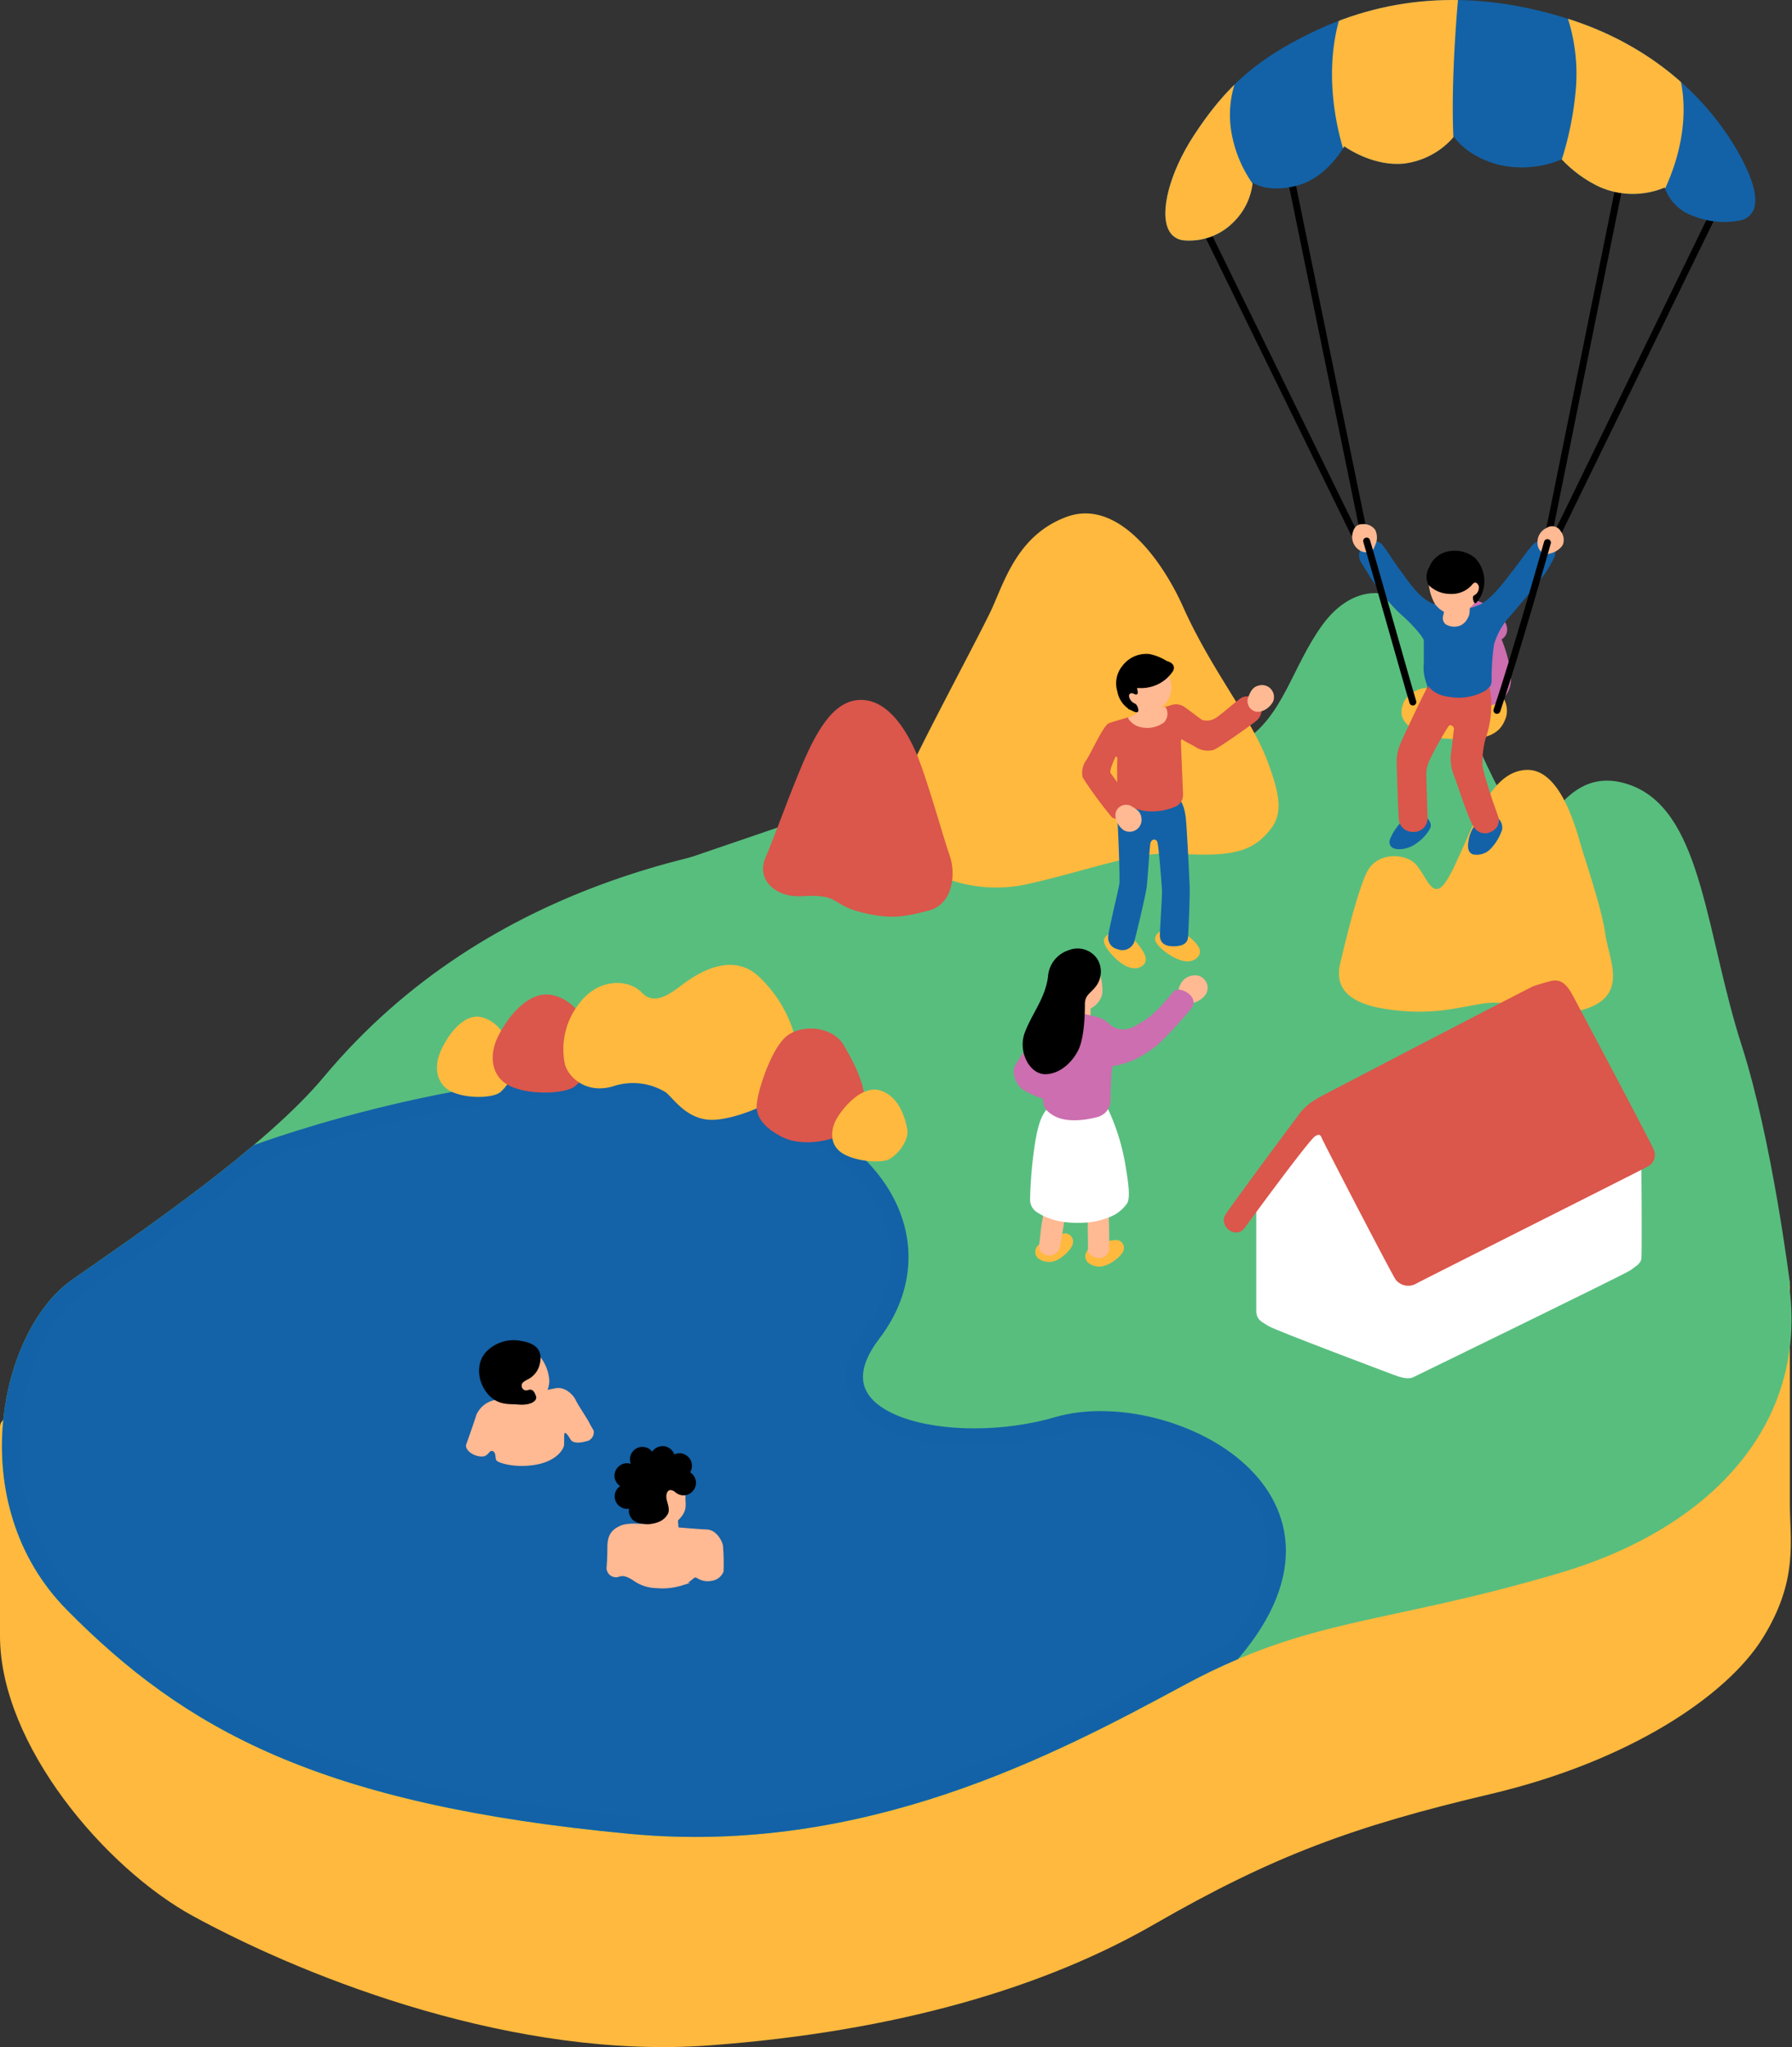 <svg xmlns="http://www.w3.org/2000/svg" xmlns:xlink="http://www.w3.org/1999/xlink" width="292.333" height="333.746" viewBox="0 0 292.333 333.746">
  <rect x="0" y="0" width="292.333" height="333.746" fill="#333333" stroke="none"/>
  <defs>
    <clipPath id="clip-path">
      <path id="パス_9905" data-name="パス 9905" d="M1244.233,2130.947c-.72-1.918-7.67-18.942-29.922-25.919-14.793-4.639-28.717-3.9-41.385,2.191-9.1,4.376-14.213,8.816-19.519,16.966-3.833,5.885-5.549,12.318-4.079,15.295a3.014,3.014,0,0,0,2.6,1.741,6.362,6.362,0,0,0,.689.03,10.122,10.122,0,0,0,7.3-3,10.559,10.559,0,0,0,3.138-6.453c.81.514,3.05,1.534,7.113.52,4.529-1.132,7.244-5.425,7.828-6.434.94.649,5.095,3.289,9.758,2.807a12.718,12.718,0,0,0,8.131-4.387c.561.82,2.6,3.326,7.232,4.562a16.8,16.8,0,0,0,10.355-.857,20.457,20.457,0,0,0,6.146,4.481,13.512,13.512,0,0,0,10.653.11,7.4,7.4,0,0,0,4.605,4.612,13.512,13.512,0,0,0,7.759.736,2.969,2.969,0,0,0,2.024-1.479C1245.293,2135.253,1245.151,2133.4,1244.233,2130.947Z" fill="#1362a7"/>
    </clipPath>
  </defs>
  <g id="グループ_3108" data-name="グループ 3108" transform="translate(-958.703 -2102.024)">
    <g id="グループ_3095" data-name="グループ 3095">
      <g id="グループ_3094" data-name="グループ 3094">
        <path id="パス_9878" data-name="パス 9878" d="M960.12,2334.638v34.071c0,17.12,16.8,36.862,30.792,44.476,19.275,10.487,52.485,23.156,83.277,20.9s54.665-9.53,72.079-19.559c19.6-11.285,32.891-16.129,55.285-21.4s37.922-15.8,43.521-24.825,4.2-15.046,4.2-21.064v-35.923Z" fill="#ffb93e" stroke="#ffb93e" stroke-linecap="round" stroke-linejoin="round" stroke-width="2.835"/>
        <path id="パス_9879" data-name="パス 9879" d="M1012.606,2278.517c-9.663,11.577-30.092,25.489-41.289,33.278s-17.179,35.015-.7,51.688c18.9,19.117,40.413,31.374,90.975,36.11,37.79,3.541,68.581-12.744,89.575-24.073s32.891-9.913,61.583-18.41,43.816-29.6,33.591-55.936c-7.7-19.825-25.193-36.11-56.685-48.147-27.6-10.548-58.083-14.869-84.676-14.161S1039.2,2246.654,1012.606,2278.517Z" fill="#58be7e" stroke="#58be7e" stroke-linecap="round" stroke-linejoin="round" stroke-width="2.835"/>
        <path id="パス_9880" data-name="パス 9880" d="M1159.789,2371.338c-2.737,1.175-5.582,2.541-8.622,4.182-20.994,11.329-51.786,27.614-89.575,24.073-50.562-4.736-72.08-16.993-90.975-36.11-16.479-16.673-10.5-43.9.7-51.688,7.641-5.315,19.578-13.481,29.461-21.811,0,0,40.7-15.1,70.871-10.195s40.792,24.672,29.35,39.65,13.077,20.024,30.24,14.983S1181.8,2345.326,1159.789,2371.338Z" fill="#1462a7" stroke="#1362a7" stroke-miterlimit="10" stroke-width="2.835"/>
        <path id="パス_9881" data-name="パス 9881" d="M1071.649,2243.186c31.8-10.933,42.154-13.113,48.965-29.459,6.684-16.04,15.711-13.168,23.067-4.177s13.758,17.676,18.889,14.348c6.72-4.359,8.235-12.668,13.077-19.252,4.54-6.175,11.442-6.584,15.529,2.406s11.17,28.47,16.074,31.739,6.538-11.442,17.163-7.355,11.262,23.435,17.066,41.463c4.912,15.257,7.794,38.419,7.794,38.419l-90.278-34.113Z" fill="#58be7e" stroke="#58be7e" stroke-linecap="round" stroke-linejoin="round" stroke-width="2.835"/>
      </g>
      <path id="パス_9882" data-name="パス 9882" d="M1040.234,2279.881c-1.018.927-5.2,1.126-7.745-.055s-2.713-4.033-1.734-6.287,3.559-6.261,6.573-5.445c3.421.926,4.659,5.142,5.064,6.362S1042.135,2278.15,1040.234,2279.881Z" fill="#ffb93e" stroke="#ffb93e" stroke-linecap="round" stroke-linejoin="round" stroke-width="0.425"/>
      <path id="パス_9883" data-name="パス 9883" d="M1052.267,2278.673c-1.314,1.119-6.637,1.44-9.855.093s-3.371-4.723-2.078-7.413,4.658-7.491,8.477-6.586c4.335,1.027,5.824,6,6.314,7.434S1054.723,2276.583,1052.267,2278.673Z" fill="#db564b" stroke="#db564b" stroke-miterlimit="10" stroke-width="1"/>
      <path id="パス_9884" data-name="パス 9884" d="M1059.066,2278.795c-4.535,1.552-7.441-1.243-8.012-3.342a11.839,11.839,0,0,1,2.484-9.919c2.94-3.777,7.6-3.737,9.731-1.523s4.693.346,6.678-1.142,7.672-5.6,12.192-1.673a20.989,20.989,0,0,1,6.786,14.655c.107,4.438-9.2,8.276-13.664,8.522-4.3.237-6.466-3.38-7.84-4.448A10.443,10.443,0,0,0,1059.066,2278.795Z" fill="#ffb93e" stroke="#ffb93e" stroke-linecap="round" stroke-linejoin="round" stroke-width="0.425"/>
      <path id="パス_9885" data-name="パス 9885" d="M1097.009,2285.94c-2.566,1.66-7.445,2.6-10.589.962-1.864-.971-3.924-2.511-3.784-4.668s2.078-8.155,4.273-10.494,7.27-1.969,8.954.862C1098.559,2277.133,1101.372,2283.116,1097.009,2285.94Z" fill="#db564b" stroke="#db564b" stroke-miterlimit="10" stroke-width="1"/>
      <path id="パス_9886" data-name="パス 9886" d="M1103.829,2290.74c-1.075.728-5.081.529-7.376-.743s-2.13-3.81-.942-5.715,4.1-5.216,6.881-4.225c3.157,1.126,3.86,4.964,4.108,6.079S1105.838,2289.38,1103.829,2290.74Z" fill="#ffb93e" stroke="#ffb93e" stroke-linecap="round" stroke-linejoin="round" stroke-width="0.425"/>
      <path id="パス_9887" data-name="パス 9887" d="M1197.033,2241.433c-1.04,2.245-2.5,5.751-3.95,5.751s-2.18-2.6-3.633-4.169-5.993-2.036-7.628,1.409-3.587,11.834-4.268,14.645c-.884,3.65.969,5.795,5.449,6.9a33.528,33.528,0,0,0,13.758.128c3.814-.626,5.845-1.325,8.582-.256,4.9,1.917,11.542,1.468,14.439-.767,3.451-2.661,1.09-7.076.545-10.99s-3.179-11.565-4.087-14.7-3.405-11.757-8.445-11.629C1202.307,2227.9,1199.758,2235.555,1197.033,2241.433Z" fill="#ffb93e" stroke="#ffb93e" stroke-linecap="round" stroke-linejoin="round" stroke-width="0.425"/>
      <path id="パス_9888" data-name="パス 9888" d="M1107.9,2226.441c-2.508,5.3-5.569,11.413-1.377,14.847a23.294,23.294,0,0,0,20.084,4.587c9.626-2.18,17.254-5.154,23.248-4.9s11.261.641,14.53-2.361,3.52-5.386.908-12.351c-2.724-7.265-9.081-14.711-13.8-25.246-3.351-7.474-10.535-17.532-18.708-14.53s-10.171,10.935-12.35,15.438S1110.625,2220.686,1107.9,2226.441Z" fill="#ffb93e" stroke="#ffb93e" stroke-linecap="round" stroke-linejoin="round" stroke-width="0.425"/>
      <path id="パス_9889" data-name="パス 9889" d="M1089.1,2229.133c2.423-5.984,5.144-11.964,9.427-12.465s7.341,4.142,9.091,8.1,4.638,14.444,5.542,16.928.675,7.317-3.073,8.294-5.756,1.347-9.607.554c-6.524-1.343-4-3.321-11.074-2.912-3.867.223-6.734-2.4-5.392-5.523S1087.1,2234.067,1089.1,2229.133Z" fill="#db564b" stroke="#db564b" stroke-miterlimit="10" stroke-width="1"/>
    </g>
    <g id="グループ_3100" data-name="グループ 3100">
      <path id="パス_9890" data-name="パス 9890" d="M1187.844,2216.7c.479-1.26,2.618-2.588,3.948-2.225s2.47,2,5.415,1.634,3.419-2.451,5.129-1.543a3.8,3.8,0,0,1,1.854,4.313c-.475,1.272-1.216,3.224-5.585,3.406s-7.743-.318-9.263-1.5S1187.084,2218.7,1187.844,2216.7Z" fill="#ffb93e" stroke="#ffb93e" stroke-linecap="round" stroke-linejoin="round" stroke-width="0.425"/>
      <path id="パス_9891" data-name="パス 9891" d="M1191.544,2202.53c0-1.024.949-1.707,2.056-2.219a9.934,9.934,0,0,1,4.9-.427,8.608,8.608,0,0,1,5.22,3.158c1.265,1.707.372,2.848-.34,3.1a22.849,22.849,0,0,1,1.3,4.154c.478,2.265.588,4.117-1.152,5.654s-4.652,1.107-5.759,1.021-5.118.407-5.276-1.215-.158-5.975-.158-5.975Z" fill="#cc6eaf" stroke="#cc6eaf" stroke-miterlimit="10" stroke-width="0.425"/>
      <line id="線_782" data-name="線 782" x2="12.192" y2="59.391" transform="translate(1168.977 2129.523)" fill="none" stroke="#000" stroke-linecap="round" stroke-linejoin="round" stroke-width="1.134"/>
      <line id="線_783" data-name="線 783" x2="24.088" y2="49.199" transform="translate(1155.491 2139.739)" fill="none" stroke="#000" stroke-linecap="round" stroke-linejoin="round" stroke-width="1.134"/>
      <line id="線_784" data-name="線 784" x1="11.987" y2="59.119" transform="translate(1211.432 2129.523)" fill="none" stroke="#000" stroke-linecap="round" stroke-linejoin="round" stroke-width="1.134"/>
      <line id="線_785" data-name="線 785" x1="25.404" y2="52.105" transform="translate(1212.817 2136.833)" fill="none" stroke="#000" stroke-linecap="round" stroke-linejoin="round" stroke-width="1.134"/>
      <path id="パス_9892" data-name="パス 9892" d="M1199.518,2236.629a5.775,5.775,0,0,0-.96,2.062c-.217,1.091-.343,2.055.459,2.413a2.913,2.913,0,0,0,2.758-.9,8.052,8.052,0,0,0,1.75-2.936,1.791,1.791,0,0,0-1.39-2.085C1201.211,2235.05,1199.518,2236.629,1199.518,2236.629Z" fill="#1362a7" stroke="#1362a7" stroke-linecap="round" stroke-linejoin="round" stroke-width="0.425"/>
      <path id="パス_9893" data-name="パス 9893" d="M1187.5,2236.131a8.634,8.634,0,0,0-1.885,2.891c-.165.947.457,1.3,1.659,1.232a4.91,4.91,0,0,0,2.523-1.019,6.789,6.789,0,0,0,2.02-2.25c.376-.81-.614-1.757-1.187-1.879S1187.5,2236.131,1187.5,2236.131Z" fill="#1362a7" stroke="#1362a7" stroke-linecap="round" stroke-linejoin="round" stroke-width="0.425"/>
      <path id="パス_9894" data-name="パス 9894" d="M1201.106,2212.993a10.424,10.424,0,0,1,.624,2.812,16.8,16.8,0,0,1-.893,6.607,14.657,14.657,0,0,0-.505,4.153c-.059.833,1.012,4.047,1.429,5.357s1.012,2.857,1.191,3.452a1.782,1.782,0,0,1-1.012,2.024,1.9,1.9,0,0,1-2.461-.436c-.833-.774-2.837-7.183-3.313-8.374a7.574,7.574,0,0,1-.6-3.333c.119-.714.477-3.988.536-4.4s-.655-1.19-1.25-.6a55.325,55.325,0,0,0-3.095,5.536,5.5,5.5,0,0,0-.595,2.5c0,.774.2,6.649.2,7.363a2.008,2.008,0,0,1-2.142,1.786,2.055,2.055,0,0,1-2.084-1.607c-.119-.536-.376-8.673-.376-9.685a6.962,6.962,0,0,1,.595-2.8c.417-1.071,3.75-8.036,3.988-8.393a16.291,16.291,0,0,0,.893-2.381c.119-.416,4.345-.655,5.893-.536A7.986,7.986,0,0,1,1201.106,2212.993Z" fill="#db564b" stroke="#db564b" stroke-linecap="round" stroke-linejoin="round" stroke-width="0.425"/>
      <path id="パス_9895" data-name="パス 9895" d="M1180.9,2193.536a1.914,1.914,0,0,1,.635-2.619,1.753,1.753,0,0,1,2.7.318c.714.873,1.4,2.115,2.749,3.94s2.853,4.15,4.838,5.181a8.29,8.29,0,0,0,3.257,1.049,8.526,8.526,0,0,0,5.37-.731c2.143-1.27,4.156-4.167,5.108-5.358s2.589-3.519,3.065-3.995a2.159,2.159,0,0,1,2.518-.837,1.749,1.749,0,0,1,.953,2.222,17.537,17.537,0,0,1-2.254,3.673c-.952,1.27-4.214,5.113-5.531,6.611a12.288,12.288,0,0,0-2.086,4.05,39.161,39.161,0,0,0-.4,5.874c0,.793-.239.952-.873,1.507a8.61,8.61,0,0,1-5.636,1.032c-2.7-.317-3.412-1.587-3.809-2.381a7.363,7.363,0,0,1-.318-3.016v-3.571c0-.714-2.381-3.254-3.968-4.6a31.808,31.808,0,0,1-5.238-6.588C1180.392,2192.754,1180.9,2193.536,1180.9,2193.536Z" fill="#1362a7" stroke="#1362a7" stroke-miterlimit="10" stroke-width="0.425"/>
      <path id="パス_9896" data-name="パス 9896" d="M1182.89,2190.715c-.2.456-.309.916-.709,1.03a1.719,1.719,0,0,1-1.675-.254,2.341,2.341,0,0,1-.927-2.553c.345-1.283,1.01-1.238,1.67-1.25a2.05,2.05,0,0,1,1.611.83A2.664,2.664,0,0,1,1182.89,2190.715Z" fill="#ffb993" stroke="#ffb993" stroke-miterlimit="10" stroke-width="0.425"/>
      <path id="パス_9897" data-name="パス 9897" d="M1211.841,2191.965c-.481.132-.9.342-1.246.1a1.719,1.719,0,0,1-.865-1.456,2.342,2.342,0,0,1,1.386-2.336,1.4,1.4,0,0,1,2.025.5,2.047,2.047,0,0,1,.38,1.772C1213.393,2191.149,1212.429,2191.8,1211.841,2191.965Z" fill="#ffb993" stroke="#ffb993" stroke-miterlimit="10" stroke-width="0.425"/>
      <path id="パス_9898" data-name="パス 9898" d="M1197.943,2202.706a2.272,2.272,0,0,1-1.011,1.064,2.421,2.421,0,0,1-2.321-.181,1.134,1.134,0,0,1-.256-1.2,6.119,6.119,0,0,0,.151-1.076,4.313,4.313,0,0,1,1.769-.609c.55-.039,1.571.059,1.807.059s.157-.039.177.216a6.275,6.275,0,0,1-.059,1.061A1.635,1.635,0,0,1,1197.943,2202.706Z" fill="#ffb993" stroke="#ffb993" stroke-miterlimit="10" stroke-width="0.425"/>
      <g id="グループ_3096" data-name="グループ 3096">
        <path id="パス_9899" data-name="パス 9899" d="M1191.965,2196.9a8.136,8.136,0,0,0,.791,3.068,3.463,3.463,0,0,0,3.792,1.878,3.891,3.891,0,0,0,2.623-1.84c.126-.2,1.163-1.61.864-2.61a2.948,2.948,0,0,0-2.681-2.38,9.9,9.9,0,0,0-4.543,1.022A3.838,3.838,0,0,0,1191.965,2196.9Z" fill="#ffb993" stroke="#ffb993" stroke-miterlimit="10" stroke-width="0.425"/>
        <path id="パス_9900" data-name="パス 9900" d="M1191.882,2197.233a4.827,4.827,0,0,0,3.48,1.411,4.184,4.184,0,0,0,3.185-1.27c.331-.407.664-.779,1.17-.456a1.122,1.122,0,0,1,.417,1.21,1.56,1.56,0,0,1-.843,1.141c-.18.06-.058.657.03.774s-.041.229.356-.255a5.226,5.226,0,0,0-.535-6.68,5.038,5.038,0,0,0-4.7-.833,3.872,3.872,0,0,0-2.349,2.222A2.892,2.892,0,0,0,1191.882,2197.233Z" stroke="#000" stroke-linecap="round" stroke-linejoin="round" stroke-width="0.425"/>
      </g>
      <g id="グループ_3099" data-name="グループ 3099">
        <path id="パス_9901" data-name="パス 9901" d="M1244.233,2130.947c-.72-1.918-7.67-18.942-29.922-25.919-14.793-4.639-28.717-3.9-41.385,2.191-9.1,4.376-14.213,8.816-19.519,16.966-3.833,5.885-5.549,12.318-4.079,15.295a3.014,3.014,0,0,0,2.6,1.741,6.362,6.362,0,0,0,.689.03,10.122,10.122,0,0,0,7.3-3,10.559,10.559,0,0,0,3.138-6.453c.81.514,3.05,1.534,7.113.52,4.529-1.132,7.244-5.425,7.828-6.434.94.649,5.095,3.289,9.758,2.807a12.718,12.718,0,0,0,8.131-4.387c.561.82,2.6,3.326,7.232,4.562a16.8,16.8,0,0,0,10.355-.857,20.457,20.457,0,0,0,6.146,4.481,13.512,13.512,0,0,0,10.653.11,7.4,7.4,0,0,0,4.605,4.612,13.512,13.512,0,0,0,7.759.736,2.969,2.969,0,0,0,2.024-1.479C1245.293,2135.253,1245.151,2133.4,1244.233,2130.947Z" fill="#1362a7"/>
        <g id="グループ_3098" data-name="グループ 3098" clip-path="url(#clip-path)">
          <g id="グループ_3097" data-name="グループ 3097">
            <path id="パス_9902" data-name="パス 9902" d="M1163.846,2133.019a20.513,20.513,0,0,1-4.177-8.991,16.792,16.792,0,0,1,1-9.807s-9.9,9.807-11.533,13.985-3.36,11.351-2.18,13.44a6.538,6.538,0,0,0,8.082,2.634c3.451-1.544,7.538-6.72,7.992-7.538A17.539,17.539,0,0,0,1163.846,2133.019Z" fill="#ffb93e"/>
            <path id="パス_9903" data-name="パス 9903" d="M1178.467,2128.206s-4.813-12.078-1-23.975c0,0,9.445-3.995,12.986-3.905a28.405,28.405,0,0,1,6.176.818s-1.453,14.8-.727,24.973c0,0-3.178,5.721-6.811,6.629s-9.989-1.634-10.262-2.361A10.22,10.22,0,0,1,1178.467,2128.206Z" fill="#ffb93e"/>
            <path id="パス_9904" data-name="パス 9904" d="M1212.431,2131.021a52.79,52.79,0,0,0,3.36-14.712,29.745,29.745,0,0,0-2.179-13.622s13.077,4.541,15.165,6.357a20.651,20.651,0,0,1,3.542,4.178s3.451,8.264-2.27,20.16a5.032,5.032,0,0,1-3,3.088,13.321,13.321,0,0,1-7.084.726C1217.426,2136.651,1212.431,2131.021,1212.431,2131.021Z" fill="#ffb93e"/>
          </g>
        </g>
      </g>
      <path id="パス_9906" data-name="パス 9906" d="M1181.646,2190.231c1.4,4.632,6.642,23.334,7.537,26.245" fill="none" stroke="#000" stroke-linecap="round" stroke-linejoin="round" stroke-width="1.134"/>
      <path id="パス_9907" data-name="パス 9907" d="M1202.9,2217.838c3.082-9.146,8.239-27.354,8.239-27.354" fill="none" stroke="#000" stroke-linecap="round" stroke-linejoin="round" stroke-width="1.134"/>
    </g>
    <g id="グループ_3102" data-name="グループ 3102">
      <path id="パス_9908" data-name="パス 9908" d="M1129.064,2269.581a45.471,45.471,0,0,0-4.574,6.244c-.615,1.055.22,2.9,1.012,3.518s3.947,2.1,4.59,1.707,1.522-.476,1.258-3.2a25.773,25.773,0,0,0-1.231-6.6A8.971,8.971,0,0,0,1129.064,2269.581Z" fill="#cc6eaf" stroke="#cc6eaf" stroke-miterlimit="10" stroke-width="0.425"/>
      <g id="グループ_3101" data-name="グループ 3101">
        <path id="パス_9909" data-name="パス 9909" d="M1136.426,2266.059l-.072,2.29-1.789-.072s-.715-2-.286-2.576,1.932-.858,1.932-.858Z" fill="#ffb993" stroke="#ffb993" stroke-miterlimit="10" stroke-width="0.425"/>
        <path id="パス_9910" data-name="パス 9910" d="M1136.484,2305.84a1.225,1.225,0,0,0-.252,1.769,2.641,2.641,0,0,0,2.818.489c.977-.343,2.67-1.562,2.776-2.459a1.052,1.052,0,0,0-1.157-1.232A8.636,8.636,0,0,0,1136.484,2305.84Z" fill="#ffb93e" stroke="#ffb93e" stroke-linecap="round" stroke-linejoin="round" stroke-width="0.425"/>
        <path id="パス_9911" data-name="パス 9911" d="M1128.191,2305.207a1.233,1.233,0,0,0,.005,1.809,2.724,2.724,0,0,0,2.912.208c.935-.444,2.462-1.843,2.438-2.758a1.122,1.122,0,0,0-1.346-1.125A8.379,8.379,0,0,0,1128.191,2305.207Z" fill="#ffb93e" stroke="#ffb93e" stroke-linecap="round" stroke-linejoin="round" stroke-width="0.425"/>
        <path id="パス_9912" data-name="パス 9912" d="M1135.928,2296.466s.462,4.477.44,5.364.065,3.687.007,3.911.248.888,1.25,1.128a1.436,1.436,0,0,0,1.789-1.065,86.92,86.92,0,0,0-.369-10.3c-.367-2.785-1.918-2.868-2.68-2.6S1135.928,2296.466,1135.928,2296.466Z" fill="#ffb993" stroke="#ffb993" stroke-miterlimit="10" stroke-width="0.425"/>
        <path id="パス_9913" data-name="パス 9913" d="M1129.55,2295.9s-.444,4.478-.642,5.343-.409,3.673-.511,3.881a1.368,1.368,0,0,0,.927,1.289,1.632,1.632,0,0,0,2.022-.88,96.693,96.693,0,0,0,1.433-10.027c.2-2.8-1.287-3.12-2.087-3.014S1129.55,2295.9,1129.55,2295.9Z" fill="#ffb993" stroke="#ffb993" stroke-miterlimit="10" stroke-width="0.425"/>
        <path id="パス_9914" data-name="パス 9914" d="M1136.345,2301.093a11.863,11.863,0,0,0,3.285-.841,5.9,5.9,0,0,0,2.756-2.155c.551-.882.094-3.645-.23-5.652a34.956,34.956,0,0,0-3.479-10.71c-.827-1.47-1.436-.393-2.354-.883s-4.593-1.078-5.879,1.078c-.875,1.466-1.912,1.325-2.757,6.957a71.936,71.936,0,0,0-.734,8.72,2.239,2.239,0,0,0,.918,1.8C1129.247,2300.329,1131.694,2301.508,1136.345,2301.093Z" fill="#fff" stroke="#fff" stroke-linecap="round" stroke-linejoin="round" stroke-width="0.425"/>
        <path id="パス_9915" data-name="パス 9915" d="M1154.258,2264.916a2.194,2.194,0,0,1-2.345.092,1.691,1.691,0,0,1-.52-2.246,2.4,2.4,0,0,1,2.821-1.442C1155.564,2261.8,1156.236,2263.725,1154.258,2264.916Z" fill="#ffb993" stroke="#ffb993" stroke-miterlimit="10" stroke-width="0.425"/>
        <path id="パス_9916" data-name="パス 9916" d="M1134.856,2267.377c.9.28,2.573.5,3.469.9s1.314,1.1,2.04,1.441c2.235,1.044,4.023-.548,4.551-.792a11.9,11.9,0,0,0,2.44-1.847c1.056-.923,2.541-2.863,3-3.3.594-.56,2.148.187,2.54.858a1.335,1.335,0,0,1,.132,1.484,75.478,75.478,0,0,1-5.541,6.035,21.46,21.46,0,0,1-3.521,2.3,14.638,14.638,0,0,1-3.866,1.2c-.358,0-.456,5.125-.456,5.687a2.594,2.594,0,0,1-1.683,2.492c-.524.2-4.59,1.287-7.052,0-2.071-1.083-1.734-2.07-1.846-2.63s-.642-5.652-.642-6.044a55.211,55.211,0,0,1,3.972-6.49A4.5,4.5,0,0,1,1134.856,2267.377Z" fill="#cc6eaf" stroke="#cc6eaf" stroke-miterlimit="10" stroke-width="0.425"/>
        <path id="パス_9917" data-name="パス 9917" d="M1137.933,2260.937a8.324,8.324,0,0,1,.392,2.953,3.222,3.222,0,0,1-3.078,2.648s-1.678-.968-1.286-2.5.391-2.343,1.23-2.852A5.636,5.636,0,0,1,1137.933,2260.937Z" fill="#ffb993" stroke="#ffb993" stroke-miterlimit="10" stroke-width="0.425"/>
        <path id="パス_9918" data-name="パス 9918" d="M1129.876,2261.279a4.644,4.644,0,0,1,3.245-4.141,3.653,3.653,0,0,1,4.476,1.455,3.767,3.767,0,0,1-.224,4.028c-.9,1.231-1.9,1.455-1.9,3.134s-.112,5.371-1.007,7.273-2.909,3.916-5.259,3.916-4.252-3.468-3.133-6.49S1129.429,2264.859,1129.876,2261.279Z" stroke="#000" stroke-linecap="round" stroke-linejoin="round" stroke-width="0.425"/>
        <path id="パス_9919" data-name="パス 9919" d="M1136.977,2299.788" fill="#fff" stroke="#fff" stroke-linecap="round" stroke-linejoin="round" stroke-width="0.425"/>
      </g>
    </g>
    <g id="グループ_3103" data-name="グループ 3103">
      <path id="パス_9920" data-name="パス 9920" d="M1163.855,2296.516v19.207c0,1.362.818,1.635,1.907,2.316s19.207,7.492,20.3,7.9,2.316.817,3.133.408,34.736-16.891,35.417-17.436,1.5-.953,1.635-1.634,0-16.483,0-16.483-36.507-9.127-39.913-9.4-10.08,1.226-11.033,1.635S1163.855,2296.516,1163.855,2296.516Z" fill="#fff" stroke="#fff" stroke-linecap="round" stroke-linejoin="round" stroke-width="0.425"/>
      <path id="パス_9921" data-name="パス 9921" d="M1211.69,2262.405c1.5-.408,2.294.42,3.247,2.191s12.9,24.247,13.168,25.064a1.681,1.681,0,0,1-.817,2.179c-.954.545-37.142,18.708-37.824,19.117a2.17,2.17,0,0,1-2.724-.545c-.681-.954-11.715-22.259-11.987-22.94s-.681-1.226-1.771-.545-11.112,14.4-11.579,15.039c-1.089,1.5-3.269-.272-2.452-1.635s11.851-16.21,12.4-16.891a10.117,10.117,0,0,1,2.588-2.043c.954-.545,34.35-17.9,35.031-18.174S1211.69,2262.405,1211.69,2262.405Z" fill="#db564b" stroke="#db564b" stroke-linecap="round" stroke-linejoin="round" stroke-width="0.85"/>
    </g>
    <g id="グループ_3105" data-name="グループ 3105">
      <path id="パス_9922" data-name="パス 9922" d="M1152.307,2254.694c1.138.985,2.569,2.177,1.615,3.233-.886.981-2.452.681-3.916-.171s-2.554-1.941-2.656-2.554.715-1.43,1.8-1.532A8.1,8.1,0,0,1,1152.307,2254.694Z" fill="#ffb93e" stroke="#ffb93e" stroke-miterlimit="10" stroke-width="0.425"/>
      <path id="パス_9923" data-name="パス 9923" d="M1143.965,2255.827c.93,1.184,2.107,2.627.97,3.481-1.058.795-2.537.2-3.812-.914s-2.137-2.392-2.121-3.014.975-1.267,2.064-1.16A8.09,8.09,0,0,1,1143.965,2255.827Z" fill="#ffb93e" stroke="#ffb93e" stroke-miterlimit="10" stroke-width="0.425"/>
      <path id="パス_9924" data-name="パス 9924" d="M1150.839,2232.3s.9.822,1.119,3.36.523,9.047.6,10.764-.206,7.445-.249,8.268c-.05.946-.665,1.394-2.24,1.394-1.393,0-1.941-.622-1.941-1.593s.408-6.526.333-7.571-.527-7.089-.756-7.689c-.323-.846-1.418-.7-1.568.349s-.4,5.6-.6,7.141c-.179,1.385-1.816,8.147-2.04,8.894a1.856,1.856,0,0,1-2.439.945,1.7,1.7,0,0,1-1.344-1.941c.075-1.045,1.643-7.426,1.792-8.4s-.174-8.226-.249-9.645a9.429,9.429,0,0,1,.348-3.981c.448-.9,9.755-.373,9.755-.373" fill="#1362a7" stroke="#1362a7" stroke-linecap="round" stroke-linejoin="round" stroke-width="0.425"/>
      <path id="パス_9925" data-name="パス 9925" d="M1161.369,2215.949c-.818.454-3.7,3.155-4.586,3.5a2.744,2.744,0,0,1-2.044.136c-.408-.2-2.111-1.566-2.724-1.975a2.286,2.286,0,0,0-2.248-.409c-1.021.341-9.145,2.539-10.08,2.929-.817.34-2.792,4.7-3.541,5.857a3.273,3.273,0,0,0-.613,2.725,66.783,66.783,0,0,0,4.7,6.4,2.431,2.431,0,0,0,2.452-.068,1.693,1.693,0,0,0,.409-2.112c-.477-.544-3.065-4.359-3.406-4.767s.613-2.452.818-2.861.749,0,.681.477,0,5.381,0,6.13,2.588,1.839,4.291,2.111a9.514,9.514,0,0,0,5.04-.749,1.951,1.951,0,0,0,.953-1.907c0-.477-.34-8.037-.34-8.446s.272-.749.613-.476,1.975,1.055,2.452,1.4a3.724,3.724,0,0,0,2.315.272c.681-.136,6.493-4.3,6.971-4.709a2.184,2.184,0,0,0,.748-2.272C1163.957,2215.835,1162.163,2215.507,1161.369,2215.949Z" fill="#db564b" stroke="#db564b" stroke-linecap="round" stroke-linejoin="round" stroke-width="0.425"/>
      <path id="パス_9926" data-name="パス 9926" d="M1164,2214.027c-.927.22-1.214,1.164-1.455,1.7a1.542,1.542,0,0,0,.823,2.021c1,.424,2.321-.465,2.826-1.446A1.734,1.734,0,0,0,1164,2214.027Z" fill="#ffb993" stroke="#ffb993" stroke-miterlimit="10" stroke-width="0.425"/>
      <path id="パス_9927" data-name="パス 9927" d="M1144.678,2235.313c-.1-.948-1-1.354-1.5-1.662a1.543,1.543,0,0,0-2.111.554c-.55.935.161,2.362,1.069,2.989A1.734,1.734,0,0,0,1144.678,2235.313Z" fill="#ffb993" stroke="#ffb993" stroke-miterlimit="10" stroke-width="0.425"/>
      <path id="パス_9928" data-name="パス 9928" d="M1148.718,2217.516a1.829,1.829,0,0,1-.279,2.133,4.417,4.417,0,0,1-4.086.579,3.123,3.123,0,0,1-1.38-1.107l4.814-1.514Z" fill="#ffb993" stroke="#ffb993" stroke-linecap="round" stroke-linejoin="round" stroke-width="0.425"/>
      <path id="パス_9929" data-name="パス 9929" d="M1143.587,2217.2s1.522,1,.023,1.7l1.276.521,1.408-1.907-1.68-1.226Z" fill="#ffb993" stroke="#ffb993" stroke-linecap="round" stroke-linejoin="round" stroke-width="0.425"/>
      <g id="グループ_3104" data-name="グループ 3104">
        <circle id="楕円形_365" data-name="楕円形 365" cx="3.82" cy="3.82" r="3.82" transform="translate(1141.943 2210.307)" fill="#ffb993" stroke="#ffb993" stroke-miterlimit="10" stroke-width="0.425"/>
        <path id="パス_9930" data-name="パス 9930" d="M1149.847,2211.367a5.991,5.991,0,0,1-5.292,2.614c-.382.022-.612-.018-.579.269s.294.928-.04.774c-.381-.175-.654-.306-.986-.087-.444.292-.269.866-.081,1.2a1.84,1.84,0,0,0,.884.786c.274.119.446.671.446.936s-.792-.216-1.093-.329a4.147,4.147,0,0,1-1.923-2.835,4.281,4.281,0,0,1,.8-4,4.66,4.66,0,0,1,4.23-1.826,8.512,8.512,0,0,1,2.76,1.127C1149.337,2210.088,1150.37,2210.433,1149.847,2211.367Z" stroke="#000" stroke-miterlimit="10" stroke-width="0.425"/>
      </g>
    </g>
    <g id="グループ_3107" data-name="グループ 3107">
      <path id="パス_9931" data-name="パス 9931" d="M1057.859,2357.63s.136-1.317.136-3.314.682-2.725,1.908-3.315,3.5-.318,4.676-.182,7.992.727,9.4.772,2.271,1.635,2.452,2.407a35.124,35.124,0,0,1,.091,4.211,2.209,2.209,0,0,1-1.737,1.328c-1.653.323-2.3-.635-2.713-.545s-.851.84-2.122,1.294a10.7,10.7,0,0,1-4.155.443,6.431,6.431,0,0,1-3.678-1.226c-1-.636-1.719-.917-2.531-.612A1.323,1.323,0,0,1,1057.859,2357.63Z" fill="#ffb993" stroke="#ffb993" stroke-miterlimit="10" stroke-width="0.425"/>
      <path id="パス_9932" data-name="パス 9932" d="M1069.025,2349.218l.2,2.49s-2.18.483-2.34.5-1.269-.562-.755-1.114A21.082,21.082,0,0,1,1069.025,2349.218Z" fill="#ffb993" stroke="#ffb993" stroke-miterlimit="10" stroke-width="0.425"/>
      <path id="パス_9933" data-name="パス 9933" d="M1054.749,2334.291c-.227-.59-1.971-3.14-2.312-3.9s-1.608-2.11-3.048-1.83-9.215,1.777-10.081,1.958a3.973,3.973,0,0,0-2.722,2.317c-.376,1.246-1.634,4.768-1.634,4.768-.176.767,1.276,1.785,2.549,1.653.707-.073.916-1,1.488-.894.936.179.652,1.3.869,1.622s2.889,1.22,6.264.616,4.365-2.539,4.388-3.02.016-1.612.016-1.612.136-1.589,1.408.591c.412.707,1.771.408,2.542.181a1.254,1.254,0,0,0,.863-1.407C1055.2,2335.063,1054.749,2334.291,1054.749,2334.291Z" fill="#ffb993" stroke="#ffb993" stroke-miterlimit="10" stroke-width="0.425"/>
      <g id="グループ_3106" data-name="グループ 3106">
        <path id="パス_9934" data-name="パス 9934" d="M1046.4,2323.067a6.659,6.659,0,0,1,1.636,3.452,3.532,3.532,0,0,1-1.91,3.82c-1.526.8-3.853.873-4.534.286s-1.756-2-.982-3.332,1.136-3.287,2.854-4.006A4.08,4.08,0,0,1,1046.4,2323.067Z" fill="#ffb993" stroke="#ffb993" stroke-miterlimit="10" stroke-width="0.425"/>
        <path id="パス_9935" data-name="パス 9935" d="M1046.554,2324.34a3.451,3.451,0,0,1-1.717,2.311c-.626.346-1.312.62-1.241,1.356a.953.953,0,0,0,1.323.839c.615-.214.8.31,1.021.859s-.744,1.27-2.724,1.09c-1.5-.136-3.523.257-5.177-2.179-1.294-1.908-1.385-4.612.273-6.2a6.01,6.01,0,0,1,5.35-1.568C1045.429,2321.13,1047.158,2321.871,1046.554,2324.34Z" stroke="#000" stroke-linecap="round" stroke-linejoin="round" stroke-width="0.425"/>
      </g>
      <path id="パス_9936" data-name="パス 9936" d="M1070.307,2346.382c.058,1.277.221,2-1.088,3.313s-3.538,1.867-4.839,1.074-2.716-1.534-2.829-3.865.716-4.261,1.923-4.967a4.82,4.82,0,0,1,5.264.9A4.078,4.078,0,0,1,1070.307,2346.382Z" fill="#ffb993" stroke="#ffb993" stroke-miterlimit="10" stroke-width="0.425"/>
      <path id="パス_9937" data-name="パス 9937" d="M1070.436,2345.361c-.385.174-.624-.113-.817-.161a4.383,4.383,0,0,1-1.112-.363c-.806-.341-1.331.3-1.317,1.215.013.85.7,1.994.244,2.745s-1.141,1.3-2.809,1.5a3.552,3.552,0,0,1-1.68-.25s-2.429-6.89-1.442-8.184,4.189-1.465,5.347-1.567,1.7,2.214,2.247,2.657A9.43,9.43,0,0,1,1070.436,2345.361Z" stroke="#000" stroke-linecap="round" stroke-linejoin="round" stroke-width="0.425"/>
      <circle id="楕円形_366" data-name="楕円形 366" cx="1.823" cy="1.823" r="1.823" transform="translate(1068.38 2341.954)" stroke="#000" stroke-linecap="round" stroke-linejoin="round" stroke-width="0.425"/>
      <circle id="楕円形_367" data-name="楕円形 367" cx="1.823" cy="1.823" r="1.823" transform="translate(1067.727 2339.169)" stroke="#000" stroke-linecap="round" stroke-linejoin="round" stroke-width="0.425"/>
      <circle id="楕円形_368" data-name="楕円形 368" cx="1.823" cy="1.823" r="1.823" transform="translate(1064.968 2338.001)" stroke="#000" stroke-linecap="round" stroke-linejoin="round" stroke-width="0.425"/>
      <circle id="楕円形_369" data-name="楕円形 369" cx="1.823" cy="1.823" r="1.823" transform="translate(1061.678 2338.124)" stroke="#000" stroke-linecap="round" stroke-linejoin="round" stroke-width="0.425"/>
      <circle id="楕円形_370" data-name="楕円形 370" cx="1.823" cy="1.823" r="1.823" transform="translate(1059.161 2340.789)" stroke="#000" stroke-linecap="round" stroke-linejoin="round" stroke-width="0.425"/>
      <circle id="楕円形_371" data-name="楕円形 371" cx="1.823" cy="1.823" r="1.823" transform="translate(1059.187 2344.159)" stroke="#000" stroke-linecap="round" stroke-linejoin="round" stroke-width="0.425"/>
      <circle id="楕円形_372" data-name="楕円形 372" cx="1.823" cy="1.823" r="1.823" transform="translate(1061.503 2346.509)" stroke="#000" stroke-linecap="round" stroke-linejoin="round" stroke-width="0.425"/>
    </g>
  </g>
</svg>
